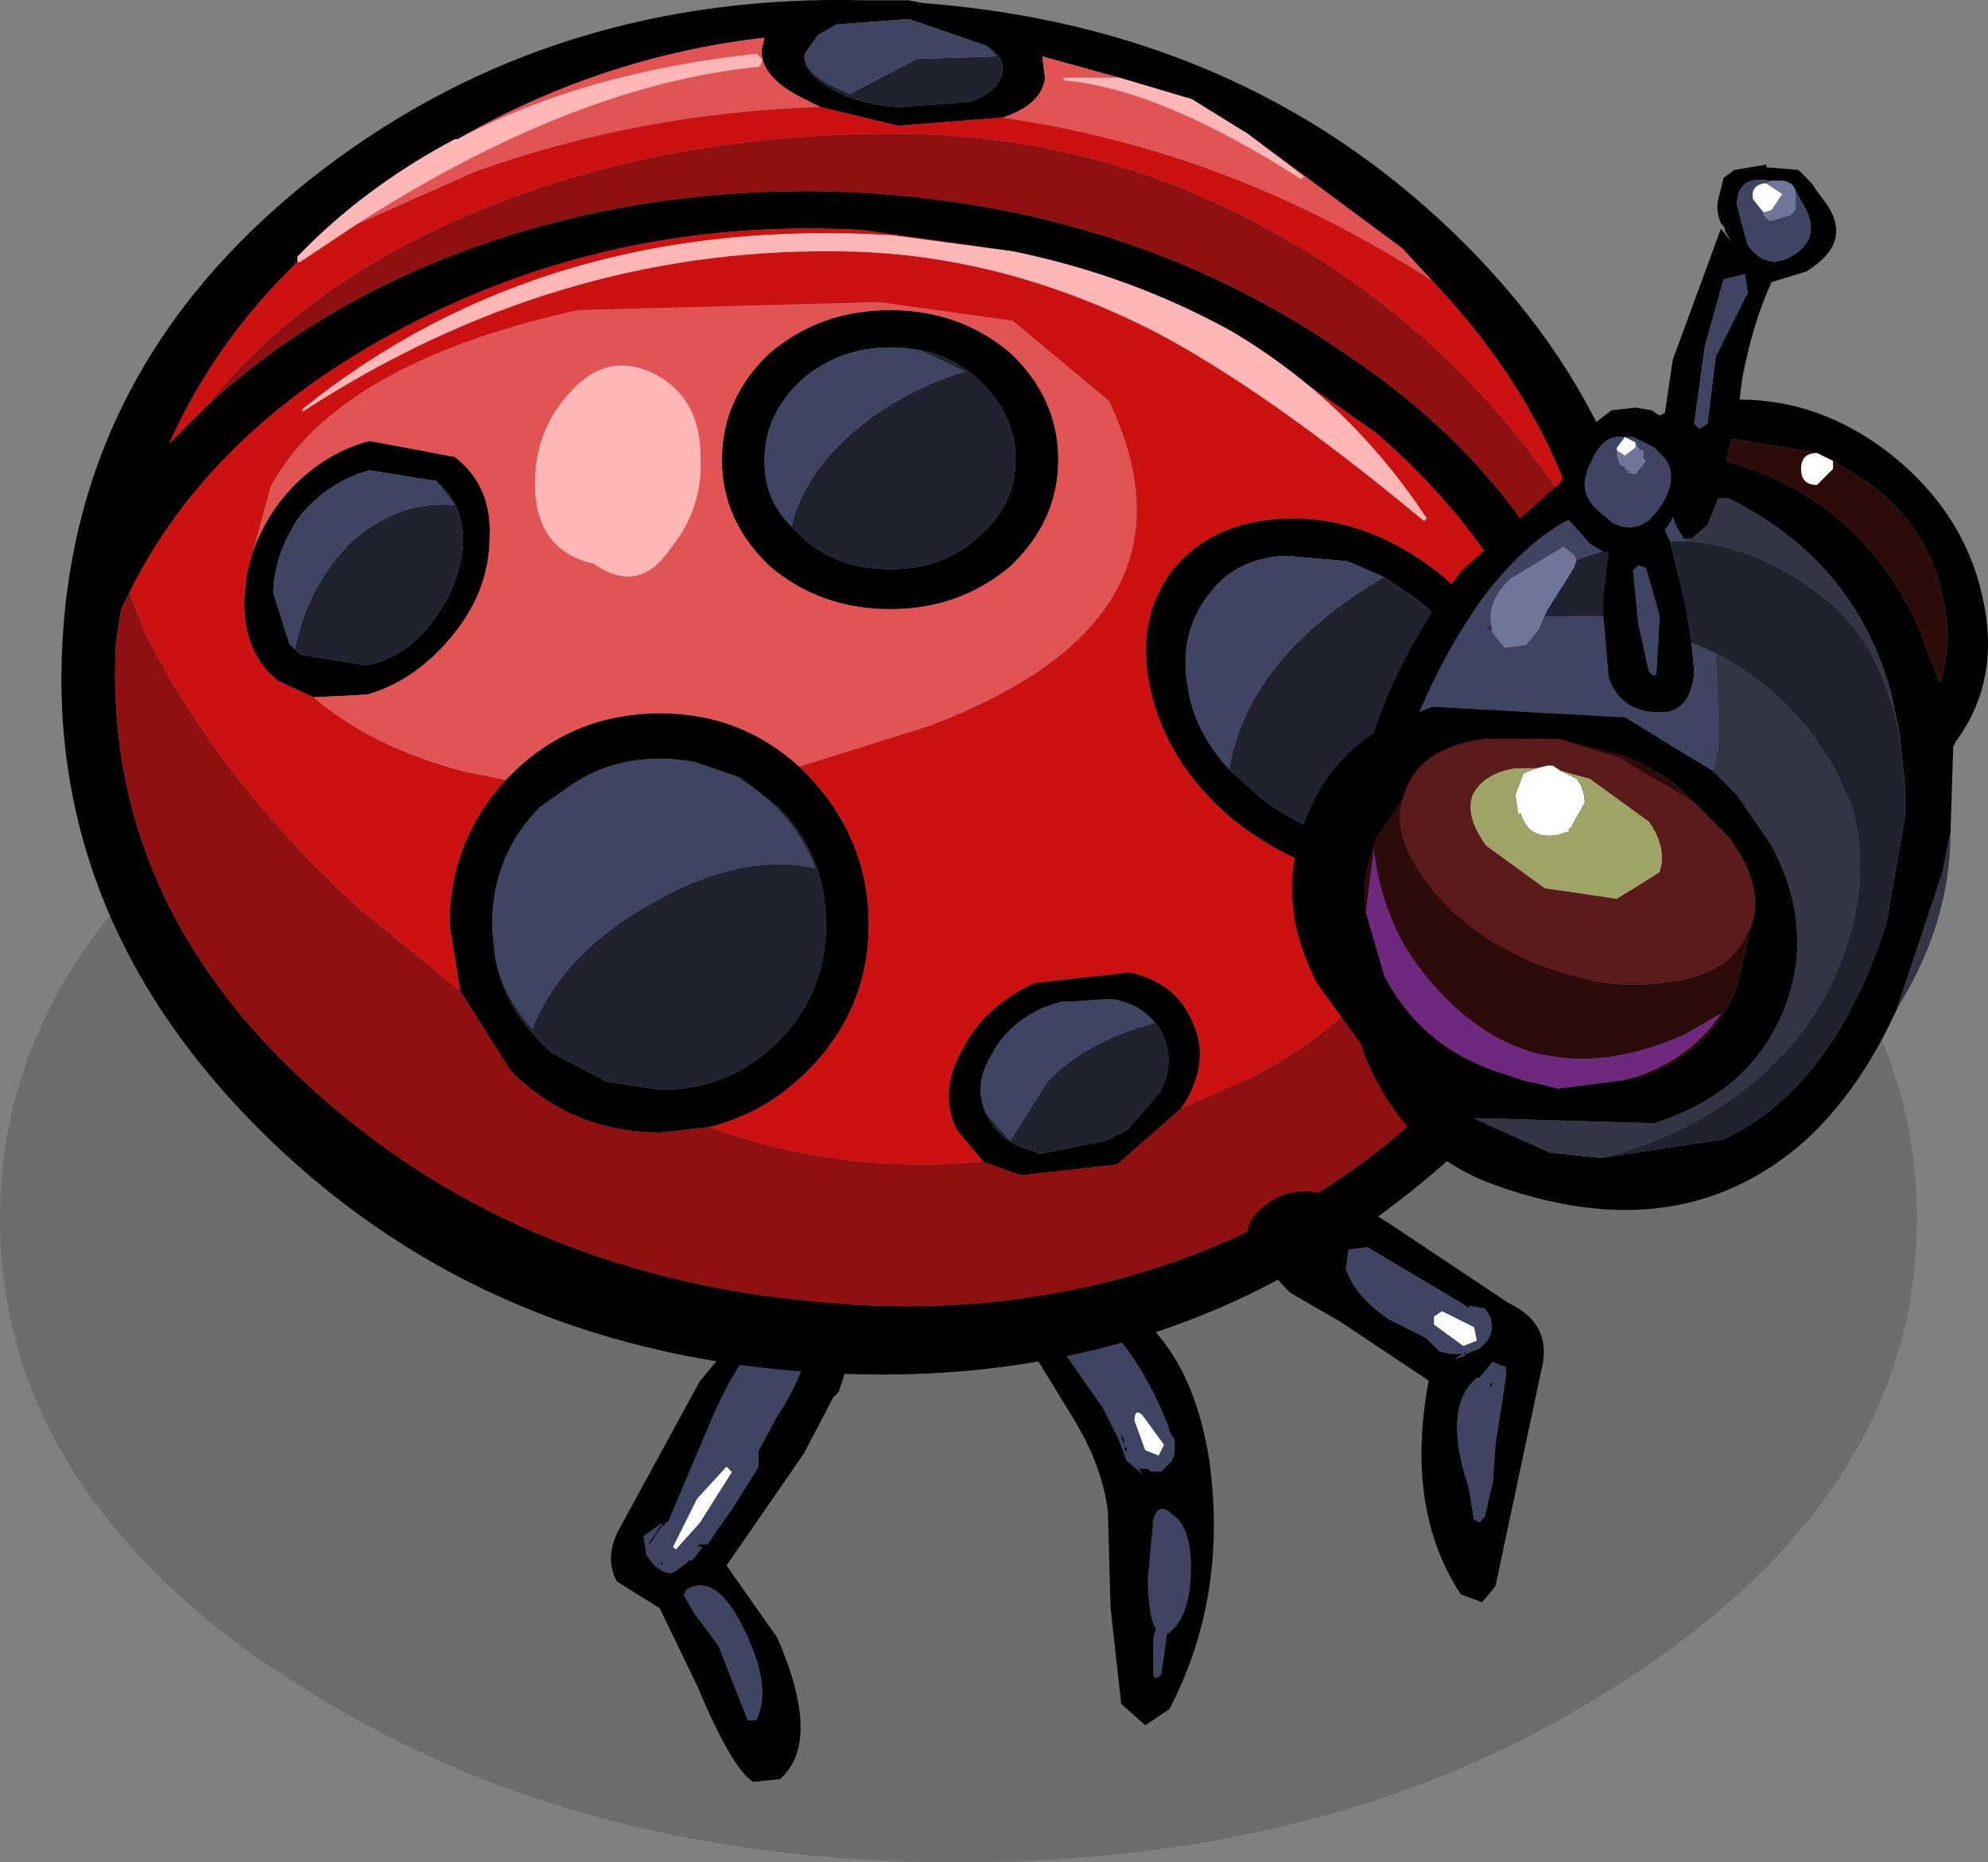 <?xml version="1.0" encoding="UTF-8" standalone="no"?>
<!-- Created with Inkscape (http://www.inkscape.org/) -->

<svg
   xmlns:dc="http://purl.org/dc/elements/1.1/"
   xmlns:cc="http://creativecommons.org/ns#"
   xmlns:rdf="http://www.w3.org/1999/02/22-rdf-syntax-ns#"
   xmlns:svg="http://www.w3.org/2000/svg"
   xmlns="http://www.w3.org/2000/svg"
   version="1.1"
   width="37.232"
   height="34.871"
   viewBox="-17.95 -12.05 37.232 34.871"
   id="svg2">
  <rect x="-17.95" y="-12.05" width="37.232" height="34.871" fill="#808080" stroke="none"/>
  <g
     transform="translate(-2.396,18.395)"
     id="g3129">
    <g
       transform="translate(2.396,-7.624)"
       id="shape_1"
       style="stroke-linecap:round;stroke-linejoin:round">
      <path
         d="m 12.7,8.5 m 0,0 Q 17.95,5 17.95,0 q 0,-5 -5.25,-8.55 -5.25,-3.5 -12.7,-3.5 -7.45,0 -12.7,3.5 l -0.4,0.3 q -4.85,3.45 -4.85,8.25 0,4.8 4.85,8.25 l 0.4,0.25 q 5.25,3.55 12.7,3.55 7.45,0 12.7,-3.55"
         id="path5"
         style="fill:#000000;fill-opacity:0.149;stroke:none" />
      <path
         d="M 12.7,8.5"
         id="path7"
         style="fill:none;stroke:none" />
    </g>
    <g
       transform="translate(5.345,-2.342)"
       id="shape_5"
       style="stroke-linecap:round;stroke-linejoin:round">
      <path
         d="m 0.5,-1.6 m 0,0 0.4,0.55 -0.1,0.2 -0.25,-0.1 -0.2,-0.55 q 0,-0.25 0.15,-0.1 M 0.15,-1 0.2,-1 0.2,-0.9 0.15,-1 M -0.8,-3.25 q -0.35,0.15 -0.15,0.5 l 0.7,1 0.05,0.1 0.25,0.5 0.15,0.4 0.3,0.25 -0.1,-0.15 0.05,0.05 0.15,0 0.05,0.05 0.2,0 L 1,-0.7 1.05,-0.75 1.1,-0.9 1.1,-1 1.1,-1.15 1,-1.3 1,-1.35 Q 0.6,-2.4 0,-3.1 L -0.05,-3.15 -0.4,-3.3 -0.8,-3.25 m 0.95,2.1 0,0.1 -0.05,-0.15 0,-0.05 0.05,0.1 m 0.55,1.5 -0.1,1.1 q 0,0.7 0.15,0.95 L 0.7,2.55 0.7,3.2 q 0,0.2 0.15,0.05 l 0.1,-0.7 0,-0.05 Q 1.35,2.25 1.4,1.45 1.45,0.5 1.05,0.25 0.8,0 0.7,0.35"
         id="path5-5"
         style="fill:#404463;fill-opacity:1;stroke:none" />
      <path
         d="M 0.5,-1.6"
         id="path7-2"
         style="fill:none;stroke:none" />
      <path
         d="m -0.95,-2.75 m 0,0 q -0.2,-0.35 0.15,-0.5 L -0.4,-3.3 -0.05,-3.15 0,-3.1 q 0.6,0.7 1,1.75 l 0,0.05 0.1,0.15 0,0.15 0,0.1 -0.05,0.15 -0.05,0.05 -0.15,0.15 -0.2,0 -0.05,-0.05 -0.15,0 -0.05,-0.05 0.1,0.15 -0.3,-0.25 -0.15,-0.4 -0.25,-0.5 -0.05,-0.1 -0.7,-1 m 1.1,1.7 0,-0.1 -0.05,-0.1 0,0.05 0.05,0.15 M -1,-4.15 q -0.45,-0.1 -0.65,0.3 -0.25,0.35 -0.1,0.75 l 0.95,1.55 q 0.55,0.9 0.65,1.75 L -0.1,2 0.1,3.8 0.55,4.2 1,3.9 Q 2.1,1.8 1.75,-0.75 1.3,-3.65 -1,-4.15 m 1.6,5.6 0.1,-1.1 Q 0.8,0 1.05,0.25 1.45,0.5 1.4,1.45 1.35,2.25 0.95,2.5 l 0,0.05 -0.1,0.7 Q 0.7,3.4 0.7,3.2 L 0.7,2.55 0.75,2.4 Q 0.6,2.15 0.6,1.45 M 0.2,-1 0.15,-1 0.2,-0.9 0.2,-1"
         id="path9-7"
         style="fill:#000000;fill-opacity:1;stroke:none" />
      <path
         d="M -0.95,-2.75"
         id="path11-6"
         style="fill:none;stroke:none" />
      <path
         d="m 0.9,-1.05 m 0,0 L 0.5,-1.6 Q 0.35,-1.75 0.35,-1.5 l 0.2,0.55 0.25,0.1 0.1,-0.2"
         id="path13-1"
         style="fill:#ffffff;fill-opacity:1;stroke:none" />
      <path
         d="M 0.9,-1.05"
         id="path15-4"
         style="fill:none;stroke:none" />
    </g>
    <g
       transform="translate(-1.798,-1.832)"
       id="shape_3"
       style="stroke-linecap:round;stroke-linejoin:round">
      <path
         d="m 0.45,-1.45 m 0,0 0,0.3 -0.5,0.8 -0.25,0.35 -0.2,0.3 -0.15,0 -0.05,0.05 0.1,0 -0.15,0.2 L -0.8,0.6 -0.85,0.6 -0.9,0.65 -1.1,0.8 -1.2,0.85 -1.35,0.8 -1.5,0.7 -1.65,0.5 -1.7,0.15 -1.35,-0.1 -1.65,0.35 -1.6,0.3 l 0.05,-0.05 0.2,-0.3 0.05,0 0,-0.05 0.05,0 0.85,-2 q 0.55,-1.25 1.25,-1.85 l 0.35,-0.1 0.2,0.3 Q 1.4,-3 0.8,-2.1 l -0.35,0.65 m 1.75,-2.8 q -0.05,-0.5 -0.6,-0.6 -0.5,-0.1 -0.8,0.3 l -0.2,0.3 -1.25,1.5 -1.5,2.75 q -0.3,0.55 -0.05,1 l 0.8,0.5 0.7,1.45 q 0.65,1.55 1.05,1.8 L 0.85,4.7 Q 1.65,4 0.8,2.05 L -0.15,0.7 1.3,-1.4 l 0.55,-1.05 0.1,-0.1 0.2,-0.6 0.1,-0.2 -0.05,-0.75 0,-0.15 M -0.75,1.6 -0.95,1.25 -0.9,1.15 Q -0.3,0.8 0.25,2.05 0.7,3.05 0.4,3.6 L 0.25,3.6 -0.3,2.2 -0.75,1.6 m -0.65,-0.95 0.05,0.05 0,-0.05 -0.05,0"
         id="path5-7"
         style="fill:#000000;fill-opacity:1;stroke:none" />
      <path
         d="M 0.45,-1.45"
         id="path7-6"
         style="fill:none;stroke:none" />
      <path
         d="m -0.65,-0.1 m 0,0 -0.45,0.5 -0.05,-0.05 0.45,-0.9 0.55,-0.6 0.1,0.1 -0.6,0.95 m -0.7,0.8 -0.05,-0.05 0.05,0 0,0.05 m 1.8,-1.85 0,-0.3 L 0.8,-2.1 Q 1.4,-3 1.4,-3.75 l -0.2,-0.3 -0.35,0.1 q -0.7,0.6 -1.25,1.85 l -0.85,2 -0.05,0 0,0.05 -0.05,0 -0.2,0.3 -0.05,0.05 -0.05,0.05 0.3,-0.45 -0.35,0.25 0.05,0.35 0.15,0.2 0.15,0.1 0.15,0.05 0.1,-0.05 0.2,-0.15 0.05,-0.05 0.05,0 0.05,-0.05 0.15,-0.2 -0.1,0 0.05,-0.05 0.15,0 0.2,-0.3 0.25,-0.35 0.5,-0.8 m -1.4,2.4 0.2,0.35 0.45,0.6 0.55,1.4 0.15,0 Q 0.7,3.05 0.25,2.05 -0.3,0.8 -0.9,1.15 l -0.05,0.1"
         id="path9-1"
         style="fill:#404463;fill-opacity:1;stroke:none" />
      <path
         d="M -0.65,-0.1"
         id="path11-8"
         style="fill:none;stroke:none" />
      <path
         d="m -1.1,0.4 m 0,0 0.45,-0.5 0.6,-0.95 -0.1,-0.1 -0.55,0.6 -0.45,0.9 0.05,0.05"
         id="path13-9"
         style="fill:#ffffff;fill-opacity:1;stroke:none" />
      <path
         d="M -1.1,0.4"
         id="path15-2"
         style="fill:none;stroke:none" />
    </g>
    <g
       transform="translate(0.566,-17.589)"
       id="shape_9"
       style="stroke-linecap:round;stroke-linejoin:round">
      <path
         d="m 1.15,-12.8 m 0,0 -0.25,-0.05 -0.8,0 q -5.8,-0.15 -10.15,3.15 -4.6,3.5 -4.9,8.85 -0.3,5.3 3.9,9.35 4.15,4 10.35,4.35 6.2,0.35 10.75,-3.2 4.6,-3.5 4.9,-8.8 0.3,-5.35 -3.85,-9.35 -4,-3.85 -9.95,-4.3 m 5.05,1.8 1.05,0.65 2.9,2.15 0.55,0.6 q 3.2,3.35 3.25,7.75 L 12.9,-2.3 q -1.3,-2.25 -3.85,-3.95 -3.9,-2.7 -9.05,-3 -3.95,-0.2 -7.45,1.1 -2.8,1.05 -4.8,2.9 l -0.7,0.7 q 0.85,-1.9 2.4,-3.4 l 0,-0.1 q 1.25,-1.3 2.95,-2.2 l 0.05,0 q 2.7,-1.55 5.75,-1.9 l -0.05,0.2 q -0.05,0.5 0.7,0.9 l 0.4,0.2 1.45,0.35 1.9,-0.15 0.05,0 Q 3.4,-10.9 3.45,-11.4 L 3.4,-11.8 4.85,-11.4 6.2,-11 M -7.7,4.45 -7.5,5.7 -6.55,7.2 q 1.15,1.15 2.8,1.15 l 0.9,-0.1 Q -1.8,8 -1,7.2 0.15,6.05 0.15,4.45 0.15,2.85 -1,1.65 L -1.15,1.5 q -1.1,-1 -2.6,-1 -1.65,0 -2.8,1.15 l -0.1,0.1 Q -7.7,2.9 -7.7,4.45 m -3.2,-4.55 0.65,0.3 1,-0.05 q 0.9,-0.25 1.6,-1.1 0.7,-0.85 0.7,-1.85 0.05,-0.95 -0.65,-1.5 l -1.6,-0.3 q -0.95,0.25 -1.65,1.1 -0.5,0.65 -0.65,1.4 l -0.05,0.5 q 0,1 0.65,1.5 M 1.8,8.3 2.3,8.9 3,9.15 4.8,8.95 6,7.9 6.1,7.75 Q 6.55,6.95 6.2,6.25 5.9,5.55 5.05,5.35 l -1.8,0.2 Q 2.3,6 1.9,6.8 1.45,7.6 1.8,8.3 M 9.75,3.6 q 1.1,0.05 1.85,-0.55 l 0.35,-0.4 q 0.5,-0.55 0.55,-1.3 l -0.1,-1.1 q -0.35,-1.4 -1.6,-2.4 -1.3,-1 -2.7,-1 -1.45,0 -2.25,0.95 -0.75,1 -0.4,2.35 0.35,1.4 1.6,2.4 1.3,1 2.7,1.05 M 2.8,-2.25 q 0.9,-0.85 0.9,-2 0,-1.15 -0.9,-2 -0.95,-0.8 -2.25,-0.8 -1.3,0 -2.25,0.8 -0.9,0.85 -0.9,2 0,1.15 0.9,2 0.95,0.8 2.25,0.8 1.3,0 2.25,-0.8 M 3.85,5.9 3.9,5.9 4.75,5.85 Q 5.4,6 5.65,6.5 5.9,7.05 5.6,7.6 L 5,8.3 4.6,8.5 3.35,8.75 3.25,8.7 Q 2.6,8.55 2.35,8 2.1,7.45 2.45,6.9 2.75,6.3 3.45,6 l 0.3,-0.1 0.1,0 M 2.35,-12 q 0.35,0.2 0.3,0.5 -0.05,0.35 -0.6,0.55 l -1.35,0.1 q -0.75,-0.05 -1.25,-0.35 -0.55,-0.3 -0.5,-0.65 l 0.25,-0.35 0.35,-0.2 1.35,-0.1 1.45,0.5 m -3.65,9 q -0.5,-0.5 -0.5,-1.2 l 0,-0.05 q 0,-0.85 0.7,-1.5 0.7,-0.6 1.65,-0.6 l 0.1,0 0.1,0 0.35,0.05 q 0.6,0.1 1.1,0.55 0.7,0.65 0.7,1.5 0,0.85 -0.7,1.45 -0.65,0.6 -1.65,0.6 -1,0 -1.65,-0.6 L -1.3,-3 m -12.4,1.25 q 1.5,-3.05 5.1,-4.95 3.95,-2.1 8.6,-1.85 l 2.85,0.4 q 2.2,0.45 4.1,1.5 l 2.7,1.9 q 2.6,2.25 3.35,5 0.4,1.3 0.3,2.75 L 13.1,4.35 Q 11.5,7.9 7.85,9.9 4.1,11.9 -0.5,11.55 -6.3,11.1 -10.2,7.6 q -4,-3.55 -3.75,-8.4 l 0.1,-0.65 0.15,-0.3 M 6.9,1.55 Q 6.3,0.9 6.15,0.15 L 6.1,-0.15 Q 6,-1.05 6.5,-1.7 7,-2.4 7.95,-2.45 l 1.15,0.1 0.25,0.1 0.45,0.2 0.6,0.4 q 1,0.8 1.3,1.9 0.25,1.1 -0.35,1.9 Q 10.7,2.9 9.6,2.9 8.45,2.85 7.45,2.05 L 6.9,1.55 m -17.6,-2.35 -0.3,-0.95 0,-0.1 q 0.05,-0.7 0.5,-1.35 0.55,-0.65 1.3,-0.85 l 1.25,0.2 q 0.5,0.4 0.5,1.15 -0.05,0.8 -0.55,1.45 -0.5,0.7 -1.25,0.85 l -1.25,-0.2 -0.2,-0.2 m 7.55,2.2 0.9,0.3 0.7,0.55 q 0.9,0.9 0.9,2.2 0,1.3 -0.9,2.2 -0.9,0.9 -2.2,0.9 L -4.75,7.4 -5.8,6.85 -6,6.65 q -0.7,-0.7 -0.85,-1.6 l -0.05,-0.5 0,-0.1 q 0,-1.3 0.9,-2.2 L -5.5,1.9 q 0.75,-0.55 1.75,-0.55 l 0.1,0 0.05,0 0.45,0.05"
         id="path5-1"
         style="fill:#000000;fill-opacity:1;stroke:none" />
      <path
         d="M 1.15,-12.8"
         id="path7-7"
         style="fill:none;stroke:none" />
      <path
         d="m 3.8,-11.4 m 0,0 1.05,0 -1.45,-0.4 0.05,0.4 q -0.05,0.5 -0.8,0.75 4.25,0.6 8.05,3.05 l -0.55,-0.6 -2.9,-2.15 1.05,0.8 -0.05,0.05 Q 5.6,-11.2 3.8,-11.35 l 0,-0.05 m -5.6,-0.75 q -3.05,0.35 -5.75,1.9 2.35,-1.25 5.6,-1.6 l 0.1,0.1 q 0,0.15 -0.1,0.15 -3.45,0.35 -7.5,2.95 l 2.25,-1 q 3.1,-1.1 6.45,-1.2 l -0.4,-0.2 q -0.75,-0.4 -0.7,-0.9 l 0.05,-0.2 m -5.6,13.75 0.75,0.15 0.1,-0.1 q 1.15,-1.15 2.8,-1.15 1.5,0 2.6,1 l 2.4,-0.75 q 5.35,-2 3.4,-6.1 l -1.8,-1.5 -2.5,-0.35 -5.65,0.15 q -4.5,1 -5.75,3.3 l -0.45,1.65 q 0.15,-0.75 0.65,-1.4 0.7,-0.85 1.65,-1.1 l 1.6,0.3 q 0.7,0.55 0.65,1.5 0,1 -0.7,1.85 -0.7,0.85 -1.6,1.1 l -1,0.05 q 1.1,0.95 2.85,1.4 m 1.95,-7.1 q 0.7,-0.8 1.6,-0.35 0.85,0.45 0.85,1.55 0.05,0.95 -0.55,1.7 -0.6,0.9 -1.45,0.3 -1.1,-0.25 -1.1,-1.5 0,-1 0.65,-1.7 m 9.15,1.25 q 0,1.15 -0.9,2 -0.95,0.8 -2.25,0.8 -1.3,0 -2.25,-0.8 -0.9,-0.85 -0.9,-2 0,-1.15 0.9,-2 0.95,-0.8 2.25,-0.8 1.3,0 2.25,0.8 0.9,0.85 0.9,2"
         id="path9"
         style="fill:#e25454;fill-opacity:1;stroke:none" />
      <path
         d="M 3.8,-11.4"
         id="path11"
         style="fill:none;stroke:none" />
      <path
         d="m 13.95,0.15 m 0,0 Q 13.9,-4.25 10.7,-7.6 6.9,-10.05 2.65,-10.65 l -0.05,0 -1.9,0.15 -1.45,-0.35 q -3.35,0.1 -6.45,1.2 l -2.25,1 -1.05,0.7 -0.05,0 q -1.55,1.5 -2.4,3.4 l 0.7,-0.7 q 1.95,-2.45 5.45,-3.8 3.35,-1.3 7.4,-1.3 4,0 7.4,2 3.3,1.9 5.4,5.2 l -0.1,0.1 -0.05,0.15 -0.2,0.25 -0.15,0.35 1.05,2.45 M -8.6,-6.7 q -3.6,1.9 -5.1,4.95 l 0.3,0.75 q 1.4,2.8 4.05,5.2 L -7.5,5.7 -7.7,4.45 q 0,-1.55 1.05,-2.7 L -7.4,1.6 Q -9.15,1.15 -10.25,0.2 l -0.65,-0.3 q -0.65,-0.5 -0.65,-1.5 l 0.05,-0.5 0.45,-1.65 q 1.25,-2.3 5.75,-3.3 l 5.65,-0.15 2.5,0.35 1.8,1.5 q 1.95,4.1 -3.4,6.1 L -1.15,1.5 -1,1.65 q 1.15,1.2 1.15,2.8 0,1.6 -1.15,2.75 -0.8,0.8 -1.85,1.05 2.5,0.9 5.15,0.65 L 1.8,8.3 Q 1.45,7.6 1.9,6.8 2.3,6 3.25,5.55 l 1.8,-0.2 q 0.85,0.2 1.15,0.9 0.35,0.7 -0.1,1.5 L 6,7.9 7.25,7.35 Q 9.65,6.2 11.6,3.05 10.85,3.65 9.75,3.6 8.35,3.55 7.05,2.55 5.8,1.55 5.45,0.15 5.1,-1.2 5.85,-2.2 q 0.8,-0.95 2.25,-0.95 1.4,0 2.7,1 1.25,1 1.6,2.4 l 0.1,1.1 0.5,-1.1 q -0.75,-2.75 -3.35,-5 l -2.7,-1.9 q 2.2,1.3 3.65,3.5 L 10.55,-3.1 Q 7.6,-5.55 5.5,-6.65 q -2.95,-1.5 -6,-1.5 -5.25,-0.05 -9.95,3 l 0,-0.05 Q -5.9,-8.85 0.6,-8.45 L 2.85,-8.15 0,-8.55 Q -4.65,-8.8 -8.6,-6.7"
         id="path13"
         style="fill:#cc1111;fill-opacity:1;stroke:none" />
      <path
         d="M 13.95,0.15"
         id="path15"
         style="fill:none;stroke:none" />
      <path
         d="m 9.05,-6.25 m 0,0 q 2.55,1.7 3.85,3.95 l 0.15,-0.35 0.2,-0.25 0.05,-0.15 0.1,-0.1 q -2.1,-3.3 -5.4,-5.2 -3.4,-2 -7.4,-2 -4.05,0 -7.4,1.3 -3.5,1.35 -5.45,3.8 2,-1.85 4.8,-2.9 3.5,-1.3 7.45,-1.1 5.15,0.3 9.05,3 M 13.3,3 Q 13.4,1.55 13,0.25 l -0.5,1.1 Q 12.45,2.1 11.95,2.65 L 11.6,3.05 Q 9.65,6.2 7.25,7.35 L 6,7.9 4.8,8.95 3,9.15 2.3,8.9 Q -0.35,9.15 -2.85,8.25 l -0.9,0.1 q -1.65,0 -2.8,-1.15 L -7.5,5.7 -9.35,4.2 Q -12,1.8 -13.4,-1 l -0.3,-0.75 -0.15,0.3 -0.1,0.65 q -0.25,4.85 3.75,8.4 3.9,3.5 9.7,3.95 Q 4.1,11.9 7.85,9.9 11.5,7.9 13.1,4.35 L 13.3,3"
         id="path17"
         style="fill:#8e1010;fill-opacity:1;stroke:none" />
      <path
         d="M 9.05,-6.25"
         id="path19"
         style="fill:none;stroke:none" />
      <path
         d="m -10.55,-8.05 m 0,0 0,0.1 0.05,0 1.05,-0.7 q 4.05,-2.6 7.5,-2.95 0.1,0 0.1,-0.15 l -0.1,-0.1 q -3.25,0.35 -5.6,1.6 l -0.05,0 q -1.7,0.9 -2.95,2.2 m 17.5,1.4 Q 5.05,-7.7 2.85,-8.15 L 0.6,-8.45 q -6.5,-0.4 -11.05,3.25 l 0,0.05 q 4.7,-3.05 9.95,-3 3.05,0 6,1.5 2.1,1.1 5.05,3.55 l 0.05,-0.05 q -1.45,-2.2 -3.65,-3.5 m 0.3,-3.7 -1.05,-0.65 -1.35,-0.4 -1.05,0 0,0.05 q 1.8,0.15 4.45,1.85 l 0.05,-0.05 -1.05,-0.8 m -11.1,4.5 q -0.9,-0.45 -1.6,0.35 -0.65,0.7 -0.65,1.7 0,1.25 1.1,1.5 0.85,0.6 1.45,-0.3 0.6,-0.75 0.55,-1.7 0,-1.1 -0.85,-1.55"
         id="path21"
         style="fill:#ffb6b6;fill-opacity:1;stroke:none" />
      <path
         d="M -10.55,-8.05"
         id="path23"
         style="fill:none;stroke:none" />
      <path
         d="m 2.65,-11.5 m 0,0 Q 2.7,-11.8 2.35,-12 l 0.2,0.2 -1.5,0.05 -1.25,0.65 q -0.9,-0.35 -0.85,-0.75 -0.05,0.35 0.5,0.65 0.5,0.3 1.25,0.35 l 1.35,-0.1 q 0.55,-0.2 0.6,-0.55 M 2.2,-5.75 Q 1.7,-6.2 1.1,-6.3 l 0.85,0.4 Q 0.8,-5.55 -0.1,-4.8 -1.05,-4 -1.3,-3 l 0.2,0.2 q 0.65,0.6 1.65,0.6 1,0 1.65,-0.6 0.7,-0.6 0.7,-1.45 0,-0.85 -0.7,-1.5 m 8.2,4.1 -0.6,-0.4 q -2.55,1.5 -2.9,3.6 l 0.55,0.5 q 1,0.8 2.15,0.85 1.1,0 1.75,-0.75 0.6,-0.8 0.35,-1.9 -0.3,-1.1 -1.3,-1.9 M 2.8,8.5 2.35,8 Q 2.6,8.55 3.25,8.7 L 3.35,8.75 4.6,8.5 5,8.3 5.6,7.6 Q 5.9,7.05 5.65,6.5 5.4,6 4.75,5.85 L 3.9,5.9 4.6,5.85 Q 5.2,5.9 5.5,6.3 4.2,6.65 3.5,7.4 L 2.8,8.5 M -7.45,-2.7 q 0,-0.75 -0.5,-1.15 l 0.35,0.45 q -1.05,-0.1 -1.95,0.7 -0.8,0.8 -1.05,2 l -0.1,-0.1 0.2,0.2 1.25,0.2 Q -8.5,-0.55 -8,-1.25 -7.5,-1.9 -7.45,-2.7 m 5.2,4.4 -0.9,-0.3 0.85,0.3 0.35,0.25 Q -1.2,2.5 -0.85,3.4 -2.25,3.1 -3.9,4.05 -5.55,4.95 -6.15,6.4 -6.7,5.8 -6.85,5.05 -6.7,5.95 -6,6.65 l 0.2,0.2 1.05,0.55 1,0.15 q 1.3,0 2.2,-0.9 0.9,-0.9 0.9,-2.2 0,-1.3 -0.9,-2.2 L -2.25,1.7"
         id="path25"
         style="fill:#212230;fill-opacity:1;stroke:none" />
      <path
         d="M 2.65,-11.5"
         id="path27"
         style="fill:none;stroke:none" />
      <path
         d="m -0.8,-12.2 m 0,0 -0.25,0.35 q -0.05,0.4 0.85,0.75 l 1.25,-0.65 1.5,-0.05 -0.2,-0.2 -1.45,-0.5 -1.35,0.1 -0.35,0.2 m -1,8 q 0,0.7 0.5,1.2 0.25,-1 1.2,-1.8 0.9,-0.75 2.05,-1.1 L 1.1,-6.3 0.75,-6.35 l -0.1,0 -0.1,0 q -0.95,0 -1.65,0.6 -0.7,0.65 -0.7,1.5 l 0,0.05 M 6.15,0.15 Q 6.3,0.9 6.9,1.55 7.25,-0.55 9.8,-2.05 L 9.35,-2.25 9.1,-2.35 7.95,-2.45 Q 7,-2.4 6.5,-1.7 6,-1.05 6.1,-0.15 l 0.05,0.3 m -17.15,-1.9 0.3,0.95 0.1,0.1 q 0.25,-1.2 1.05,-2 0.9,-0.8 1.95,-0.7 l -0.35,-0.45 -1.25,-0.2 q -0.75,0.2 -1.3,0.85 -0.45,0.65 -0.5,1.35 l 0,0.1 m 4.1,6.3 0.05,0.5 Q -6.7,5.8 -6.15,6.4 -5.55,4.95 -3.9,4.05 -2.25,3.1 -0.85,3.4 -1.2,2.5 -1.95,1.95 L -2.3,1.7 -3.15,1.4 -3.6,1.35 l -0.05,0 -0.1,0 q -1,0 -1.75,0.55 L -6,2.25 q -0.9,0.9 -0.9,2.2 l 0,0.1 M 2.35,8 2.8,8.5 3.5,7.4 Q 4.2,6.65 5.5,6.3 5.2,5.9 4.6,5.85 L 3.9,5.9 3.85,5.9 3.75,5.9 3.45,6 Q 2.75,6.3 2.45,6.9 2.1,7.45 2.35,8"
         id="path29"
         style="fill:#404463;fill-opacity:1;stroke:none" />
      <path
         d="M -0.8,-12.2"
         id="path31"
         style="fill:none;stroke:none" />
    </g>
    <g
       transform="translate(10.553,-4.294)"
       id="shape_7"
       style="stroke-linecap:round;stroke-linejoin:round">
      <path
         d="m 1.6,-0.9 m 0,0 -0.25,0.1 0,-0.05 L 1.3,-0.8 1.05,-0.8 0.85,-0.85 0.8,-0.9 0.7,-1 0.6,-1.1 -0.1,-1.45 Q -0.75,-1.9 -0.9,-2.4 l 0.05,-0.35 0.35,-0.05 1.85,1.1 0.05,0.05 0,-0.05 0.3,0.05 0.1,0.15 q 0.1,0.35 -0.15,0.55 L 1.6,-0.9 m 0.2,0.65 0,0.1 0.05,-0.1 -0.05,0 M 1.6,2.35 1.5,2.3 1.4,1.7 Q 0.9,0.2 1.55,-0.35 l 0.05,0 0.25,-0.3 0.25,0.1 0,0.15 L 1.9,0.9 1.85,1.6 1.7,2.25 1.6,2.35 m 0.55,-4.1 -2.25,-1.5 q -1.55,-1 -2.35,-0.3 -0.45,0.35 -0.2,0.85 l 0.7,0.75 0.95,0.55 1.65,1.1 q -0.45,2.4 0.6,4 l 0.4,0.15 0.25,-0.3 0.85,-4 Q 3,-1.35 2.15,-1.75 m -0.8,0.95 -0.05,0.05 -0.05,0 -0.1,0.05 0.05,-0.05 0.1,-0.05 0.05,0"
         id="path5-2"
         style="fill:#000000;fill-opacity:1;stroke:none" />
      <path
         d="M 1.6,-0.9"
         id="path7-3"
         style="fill:none;stroke:none" />
      <path
         d="m 1.3,-0.75 m 0,0 0.05,-0.05 -0.05,0 -0.1,0.05 -0.05,0.05 0.1,-0.05 0.05,0 m -0.4,-0.85 0.6,0.3 0.05,0.25 -0.25,0.1 -0.55,-0.4 0,-0.15 0.15,-0.1 M 1.35,-0.8 1.6,-0.9 1.65,-0.95 Q 1.9,-1.15 1.8,-1.5 L 1.7,-1.65 1.4,-1.7 1.4,-1.65 1.35,-1.7 -0.5,-2.8 -0.85,-2.75 -0.9,-2.4 q 0.15,0.5 0.8,0.95 l 0.7,0.35 0.1,0.1 0.1,0.1 0.05,0.05 0.2,0.05 0.25,0 0.05,-0.05 0,0.05 m 0.45,0.65 0,-0.1 0.05,0 -0.05,0.1 M 1.5,2.3 1.6,2.35 1.7,2.25 1.85,1.6 1.9,0.9 l 0.2,-1.3 0,-0.15 -0.25,-0.1 -0.25,0.3 -0.05,0 Q 0.9,0.2 1.4,1.7 l 0.1,0.6"
         id="path9-2"
         style="fill:#404463;fill-opacity:1;stroke:none" />
      <path
         d="M 1.3,-0.75"
         id="path11-2"
         style="fill:none;stroke:none" />
      <path
         d="m 1.5,-1.3 m 0,0 -0.6,-0.3 -0.15,0.1 0,0.15 0.55,0.4 0.25,-0.1 L 1.5,-1.3"
         id="path13-16"
         style="fill:#ffffff;fill-opacity:1;stroke:none" />
      <path
         d="M 1.5,-1.3"
         id="path15-85"
         style="fill:none;stroke:none" />
    </g>
    <g
       transform="translate(15.126,-17.613)"
       id="shape_11"
       style="stroke-linecap:round;stroke-linejoin:round">
      <path
         d="m -0.85,-4.25 m 0,0 q 0.2,-0.45 0.6,-0.4 l 0.15,0 0.4,0.2 0.2,0.2 q 0.25,0.35 -0.05,0.85 -0.4,0.65 -0.95,0.35 l -0.1,-0.1 q -0.45,-0.3 -0.4,-0.7 l 0.05,-0.2 0.1,-0.2 M 3.1,8.55 Q 4.15,7.6 4.85,6.05 L 5.7,3.5 5.85,2.75 5.9,1.15 5.95,1.05 q 0.85,-1.15 0.5,-2.7 -0.35,-1.6 -1.75,-2.7 -1.3,-1 -2.8,-1 l 0.05,-0.4 q 0.2,-1.05 0.55,-1.8 l 0.65,-0.2 Q 4.05,-8.3 3.5,-9.05 L 3.35,-9.25 3.25,-9.4 3,-9.65 2.4,-9.7 l 0,-0.05 -0.6,0.1 -0.2,0.15 -0.1,0.4 q -0.05,0.2 0.05,0.45 L 1.6,-8.6 1.65,-8.5 1.6,-8.55 1.75,-8.3 1.55,-8.55 0.65,-6.1 0.5,-5.1 0.4,-5.05 0.25,-5.15 -0.05,-5.2 -0.5,-5.15 -0.95,-4.8 -1,-4.7 -1.25,-4.45 -1.45,-3.8 -3.3,-2.15 Q -4.45,-0.65 -4.95,0.9 -5.8,1.45 -6.2,2.45 -6.85,4 -6,5.6 l 0.8,1.1 q 0.7,2 2.5,2.65 3.45,1.25 5.8,-0.8 m -4,-11.2 0.25,0.15 0.1,0 -0.1,0.85 0,0.3 0,0.05 0.1,1.15 q 0.2,0.6 0.85,0.65 l 0.25,0 Q 1,0.4 1.05,-0.25 L 1,-0.8 0.9,-1.45 0.6,-2.7 0.5,-2.9 0.6,-3.05 0.65,-3.15 0.7,-3 0.85,-2.75 1,-2.75 1.3,-3 l 0.2,-0.5 0.2,0 q 2.4,1.2 3.05,3.7 L 4.9,0.95 5,1.9 5,2.45 4.65,4.45 Q 3.65,7.55 1.6,8.5 L -0.7,8.85 -1.65,8.75 -3.1,8.1 0.3,8.2 Q 2.05,7.65 2.7,6.15 3.35,4.6 2.5,3 L 1.85,2.05 1.4,1.6 -0.25,0.6 -0.3,0.6 -3.85,0.4 -4.1,0.5 q 1.15,-2.65 2.7,-3.55 l 0.1,-0.05 0.4,0.45 m 3.55,-6.8 q 0.25,0 0.3,0.2 l 0.2,0.35 Q 3.4,-8.35 2.9,-8.05 2.4,-7.75 2.05,-8.25 L 1.9,-8.8 1.85,-9 q 0,-0.55 0.6,-0.45 l 0.05,0 0.15,0 M 1.35,-5.3 1.3,-4.9 1.15,-4.8 1.05,-4.9 1.25,-6.35 1.6,-7.6 2,-7.7 l 0.05,0.35 -0.6,1.2 -0.1,0.85 m -0.95,4 -0.05,1 q 0,0.2 -0.15,0.05 l -0.2,-0.9 -0.1,-1 0.1,-0.1 0.15,0.05 0.25,0.9 m 3.25,-2.9 0.65,0.4 q 1.15,0.85 1.4,2.15 0.2,0.85 -0.05,1.6 L 5.25,-1.1 q -1.1,-2.4 -3.6,-3.1 l 0.1,-0.4 0.1,0 1.5,0.25 0.3,0.15 M 1.05,2.2 1.7,2.85 Q 2.4,3.8 2.1,4.55 L 1.85,5.65 Q 1.35,6.9 0,7.35 L -1.5,7.55 -1.9,7.45 -2.15,7.4 -2.75,7.2 Q -4.1,6.7 -4.75,5.45 L -5.1,4.25 q -0.1,-0.7 0.2,-1.4 L -4.4,2.1 -4.35,1.95 q 0.3,-0.8 1.5,-0.95 l 1.35,0 1.2,0.3 q 0.8,0.3 1.35,0.9"
         id="path5-4"
         style="fill:#000000;fill-opacity:1;stroke:none" />
      <path
         d="M -0.85,-4.25"
         id="path7-0"
         style="fill:none;stroke:none" />
      <path
         d="m -0.05,-4.55 m 0,0 -0.2,-0.1 -0.15,0.2 0,0.05 0.15,0.1 0.2,-0.15 0,-0.1 M 2.7,-9.2 2.4,-9.4 l -0.05,0 q -0.25,0.05 -0.2,0.3 l 0.2,0.25 0.15,-0.05 0.2,-0.3 m 0.95,5 -0.3,-0.15 q -0.3,0 -0.3,0.3 0,0.3 0.3,0.3 l 0.3,-0.3 0,-0.15 m -5.35,5.7 -0.2,0.05 -0.25,0.1 -0.15,0.4 0.05,0.35 0.05,0 q 0.15,0.5 0.7,0.4 l 0.15,-0.05 0.05,0 0,-0.05 L -1.25,2.65 -1,2.2 Q -1,1.95 -1.15,1.75 L -1.45,1.6 -1.6,1.5 l -0.1,0"
         id="path9-9"
         style="fill:#ffffff;fill-opacity:1;stroke:none" />
      <path
         d="M -0.05,-4.55"
         id="path11-4"
         style="fill:none;stroke:none" />
      <path
         d="m 0,-4.45 m 0,0 -0.05,-0.1 0,0.1 -0.2,0.15 -0.15,-0.1 0,0.1 0.05,0.15 0.05,0.05 0.05,0 0,0.05 0.1,0.05 -0.1,0 0.2,0.05 0.2,-0.25 -0.05,-0.05 0,-0.15 -0.05,0 L 0,-4.45 m -2.75,3.35 0,0.05 0,0.05 0.25,0.3 0.4,-0.05 0.25,-0.3 0.1,-0.25 0.05,-0.1 0.5,-0.8 0.05,-0.15 -0.05,-0.1 -0.2,-0.15 -1,0.6 q -0.45,0.45 -0.35,0.9 m 5.25,-8.35 -0.1,0.05 0.3,0.2 -0.2,0.3 -0.15,0.05 0,0.05 0.1,0.1 0.05,0 0.35,-0.1 0.1,-0.1 0,-0.3 0,-0.05 q -0.05,-0.2 -0.3,-0.2 l -0.15,0"
         id="path13-8"
         style="fill:#707699;fill-opacity:1;stroke:none" />
      <path
         d="M 0,-4.45"
         id="path15-8"
         style="fill:none;stroke:none" />
      <path
         d="m 4.85,6.05 m 0,0 q 1,-1.6 1,-3.3 L 5.7,3.5 4.85,6.05 M 1.5,1.15 1.4,1.6 1.85,2.05 2.5,3 Q 3.35,4.6 2.7,6.15 2.05,7.65 0.3,8.2 l -3.4,-0.1 1.45,0.65 0.95,0.1 Q 0.4,8.6 1.45,7.95 3.65,6.55 4.1,4.1 4.25,3.15 4,2.25 L 3.65,1.5 3.25,0.9 Q 2.5,-0.05 1.45,-0.6 l 0.05,1.2 0,0.55 M 1,-2.75 0.85,-2.75 0.9,-2.7 Q 2.35,-2.6 3.65,-1.5 4.6,-0.65 4.9,1 L 5,1.9 4.9,0.95 4.75,0.2 Q 4.1,-2.3 1.7,-3.5 L 1.5,-3.5 1.3,-3 1,-2.75"
         id="path17-2"
         style="fill:#343544;fill-opacity:1;stroke:none" />
      <path
         d="M 4.85,6.05"
         id="path19-4"
         style="fill:none;stroke:none" />
      <path
         d="m -2.85,-1.05 m 0,0 0.1,-0.05 Q -2.85,-1.55 -2.4,-2 l 1,-0.6 0.2,0.15 0.05,0.1 0.5,-0.15 -0.25,-0.15 -0.4,-0.45 -0.1,0.05 q -1.55,0.9 -2.7,3.55 l 0.25,-0.1 3.55,0.2 0.05,0 1.65,1 L 1.5,1.15 1.5,0.6 1.45,-0.6 1,-0.8 1.05,-0.25 Q 1,0.4 0.55,0.5 L 0.3,0.5 Q -0.35,0.45 -0.55,-0.15 l -0.1,-1.15 -0.65,0 -0.45,0 -0.1,0.25 -0.25,0.3 -0.4,0.05 -0.25,-0.3 0,-0.05 -0.1,0 m 5.25,-8.35 0.1,-0.05 -0.05,0 Q 1.85,-9.55 1.85,-9 l 0.05,0.2 0.15,0.55 q 0.35,0.5 0.85,0.2 0.5,-0.3 0.25,-0.85 l -0.2,-0.35 0,0.05 0,0.3 -0.1,0.1 -0.35,0.1 -0.05,0 -0.1,-0.1 0,-0.05 -0.2,-0.25 Q 2.1,-9.35 2.35,-9.4 l 0.05,0 m -2.65,4.75 q -0.4,-0.05 -0.6,0.4 l -0.1,0.2 -0.05,0.2 q -0.05,0.4 0.4,0.7 l 0.1,0.1 q 0.55,0.3 0.95,-0.35 0.3,-0.5 0.05,-0.85 l -0.2,-0.2 -0.4,-0.2 -0.15,0 0.2,0.1 0.05,0.1 0.05,0.05 0.05,0 0,0.15 0.05,0.05 -0.2,0.25 -0.2,-0.05 0.1,0 -0.1,-0.05 0,-0.05 -0.05,0 -0.05,-0.05 -0.05,-0.15 0,-0.1 0,-0.05 0.15,-0.2 M 1.3,-4.9 1.35,-5.3 1.45,-6.15 2.05,-7.35 2,-7.7 1.6,-7.6 1.25,-6.35 1.05,-4.9 1.15,-4.8 1.3,-4.9 M 0.9,-2.7 0.85,-2.75 0.7,-3 0.65,-3.15 0.6,-3.05 0.5,-2.9 l 0.1,0.2 0.3,0 M 0.35,-0.3 0.4,-1.3 0.15,-2.2 0,-2.25 l -0.1,0.1 0.1,1 0.2,0.9 Q 0.35,-0.1 0.35,-0.3"
         id="path21-5"
         style="fill:#404463;fill-opacity:1;stroke:none" />
      <path
         d="M -2.85,-1.05"
         id="path23-5"
         style="fill:none;stroke:none" />
      <path
         d="m -0.65,-2.5 m 0,0 -0.5,0.15 -0.05,0.15 -0.5,0.8 -0.05,0.1 0.45,0 0.65,0 0,-0.05 0,-0.3 0.1,-0.85 -0.1,0 M 1,-0.8 1.45,-0.6 q 1.05,0.55 1.8,1.5 L 3.65,1.5 4,2.25 Q 4.25,3.15 4.1,4.1 3.65,6.55 1.45,7.95 0.4,8.6 -0.7,8.85 L 1.6,8.5 Q 3.65,7.55 4.65,4.45 L 5,2.45 5,1.9 4.9,1 Q 4.6,-0.65 3.65,-1.5 2.35,-2.6 0.9,-2.7 l -0.3,0 0.3,1.25 0.1,0.65 m -3.75,-0.3 -0.1,0.05 0.1,0 0,-0.05"
         id="path25-1"
         style="fill:#212230;fill-opacity:1;stroke:none" />
      <path
         d="M -0.65,-2.5"
         id="path27-7"
         style="fill:none;stroke:none" />
      <path
         d="m 4.3,-3.8 m 0,0 -0.65,-0.4 0,0.15 -0.3,0.3 q -0.3,0 -0.3,-0.3 0,-0.3 0.3,-0.3 l -1.5,-0.25 -0.1,0 -0.1,0.4 q 2.5,0.7 3.6,3.1 l 0.4,1.05 Q 5.9,-0.8 5.7,-1.65 5.45,-2.95 4.3,-3.8 M 1.85,5.65 2.1,4.55 2.05,4.6 Q 1.75,5.4 0.6,5.55 -0.6,5.75 -1.95,5.2 -3.25,4.65 -3.95,3.7 -4.65,2.8 -4.4,2.1 l -0.5,0.75 q -0.3,0.7 -0.2,1.4 l 0.15,-1.2 q 0.15,1.35 0.9,2.3 1.95,2.5 4.9,1.2 l 0.7,-0.4 Q 0.9,7.1 -0.3,7.4 L -1.5,7.55 0,7.35 Q 1.35,6.9 1.85,5.65 M -0.3,1.3 -1.5,1 -0.35,1.35 1.05,2.2 Q 0.5,1.6 -0.3,1.3"
         id="path29-1"
         style="fill:#2d0b0b;fill-opacity:1;stroke:none" />
      <path
         d="M 4.3,-3.8"
         id="path31-1"
         style="fill:none;stroke:none" />
      <path
         d="m 1.7,2.85 m 0,0 L 1.05,2.2 -0.35,1.35 -1.5,1 -2.85,1 q -1.2,0.15 -1.5,0.95 L -4.4,2.1 q -0.25,0.7 0.45,1.6 0.7,0.95 2,1.5 Q -0.6,5.75 0.6,5.55 1.75,5.4 2.05,4.6 L 2.1,4.55 Q 2.4,3.8 1.7,2.85 M -1.45,1.6 -0.9,1.75 0.2,2.55 Q 0.55,3.05 0.4,3.5 L -0.4,4 -1.75,3.8 -2.85,3 q -0.4,-0.55 -0.25,-0.95 0.2,-0.4 0.8,-0.5 l 0.4,0 0.2,-0.05 0.1,0 0.15,0.1"
         id="path33"
         style="fill:#5b1b1b;fill-opacity:1;stroke:none" />
      <path
         d="M 1.7,2.85"
         id="path35"
         style="fill:none;stroke:none" />
      <path
         d="m -1.9,7.45 m 0,0 0.4,0.1 1.2,-0.15 Q 0.9,7.1 1.55,6.15 l -0.7,0.4 Q -2.1,7.85 -4.05,5.35 -4.8,4.4 -4.95,3.05 l -0.15,1.2 0.35,1.2 q 0.65,1.25 2,1.75 l 0.6,0.2 0.25,0.05"
         id="path37"
         style="fill:#6e297f;fill-opacity:1;stroke:none" />
      <path
         d="M -1.9,7.45"
         id="path39"
         style="fill:none;stroke:none" />
      <path
         d="m -0.9,1.75 m 0,0 -0.55,-0.15 0.3,0.15 Q -1,1.95 -1,2.2 l -0.25,0.45 -0.05,0.05 0,0.05 -0.05,0 L -1.5,2.8 Q -2.05,2.9 -2.2,2.4 l -0.05,0 -0.05,-0.35 0.15,-0.4 0.25,-0.1 -0.4,0 q -0.6,0.1 -0.8,0.5 -0.15,0.4 0.25,0.95 L -1.75,3.8 -0.4,4 0.4,3.5 Q 0.55,3.05 0.2,2.55 l -1.1,-0.8"
         id="path41"
         style="fill:#a0a367;fill-opacity:1;stroke:none" />
      <path
         d="M -0.9,1.75"
         id="path43"
         style="fill:none;stroke:none" />
    </g>
  </g>
  <defs
     id="defs11" />
</svg>
